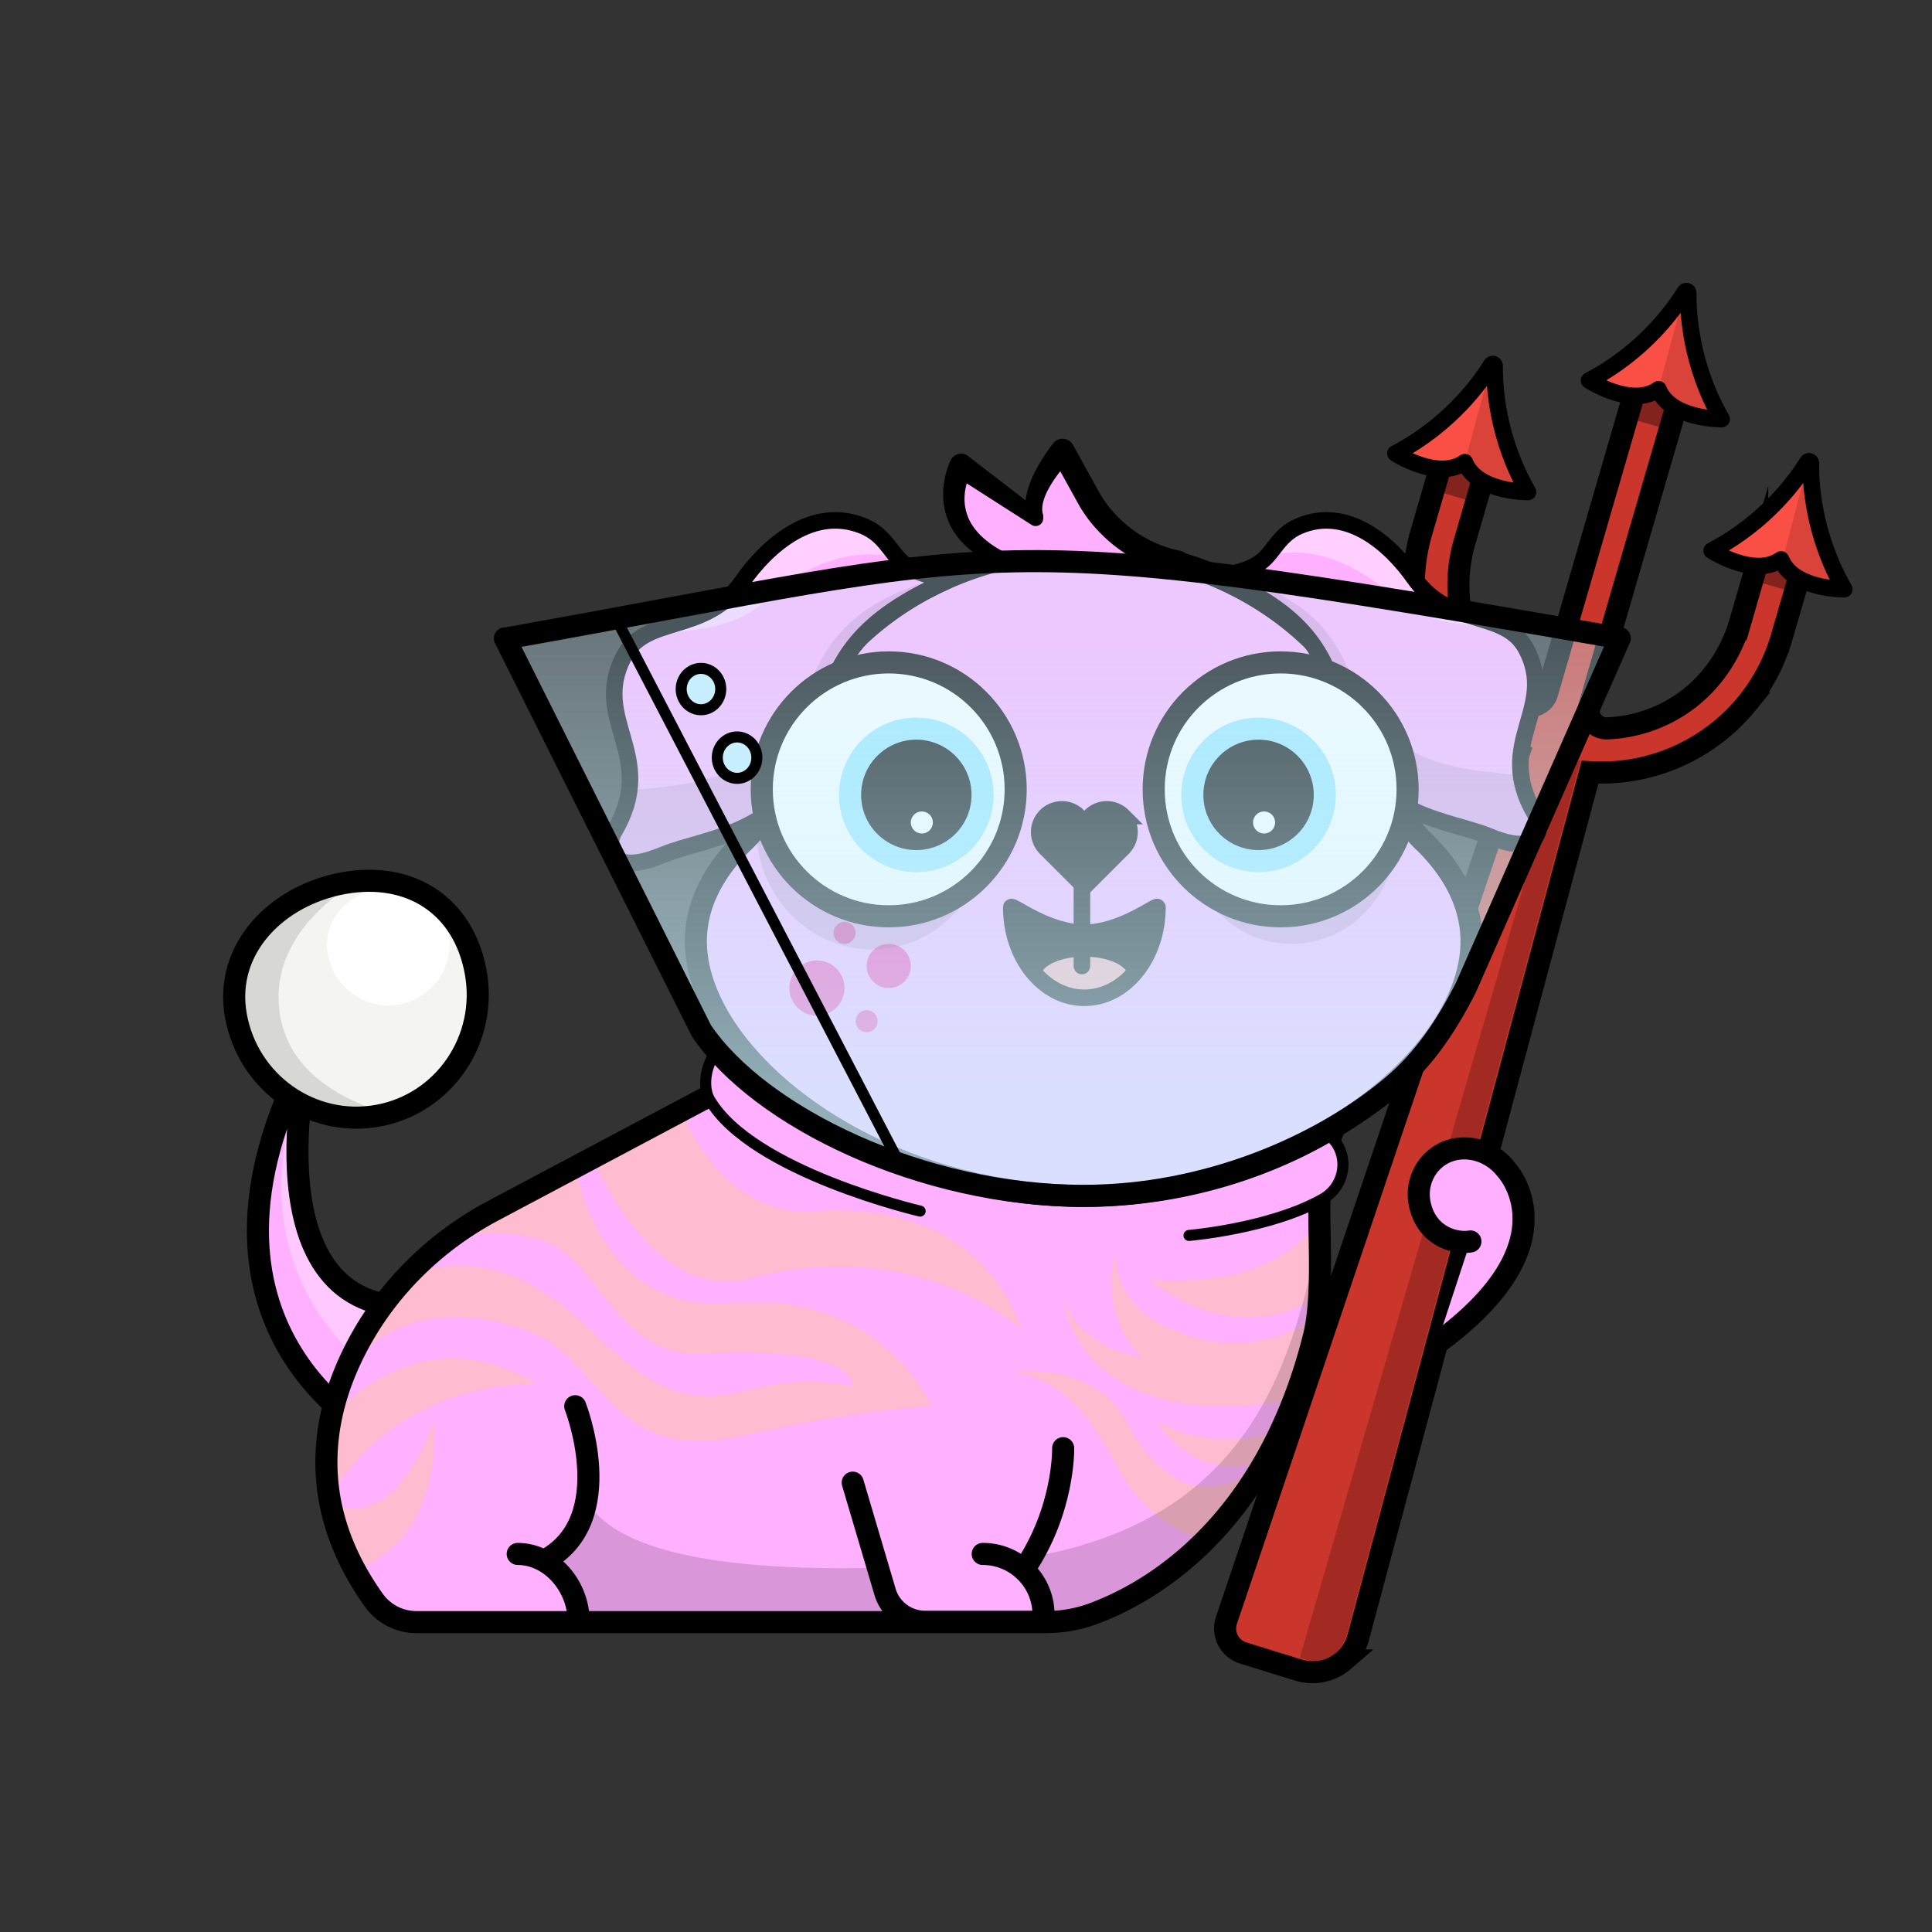<svg version="1.1" xmlns="http://www.w3.org/2000/svg" viewBox="0 0 350 350" ><rect x="0" y="0" width="350" height="350" fill="#333333" stroke="none"/><path fill="#ffb0ff" d="m75.71 236.71-7.29 23.44s-38.88-19.38-12.55-69.55c-.01 0-15.57 48.65 19.84 46.11z" /><path opacity="0.3" fill="#FFFFFF" d="m71.23 251.1 4.48-14.39c-35.4 2.54-18.92-46.85-18.92-46.85-17.9 40.56 10.69 59.03 14.44 61.24z" /><path fill="none" stroke="#000000" stroke-width="4" stroke-linecap="round" stroke-linejoin="round" stroke-miterlimit="10" d="m75.71 236.71-7.29 23.44s-38.88-19.38-12.55-69.55c-.01 0-11.24 47.71 19.84 46.11z" /><path fill="#f4f4f2" d="M42.73 183.97c2.18 12.18 13.68 20.31 25.68 18.16s19.96-13.77 17.78-25.94c-2.18-12.18-11.91-18.36-23.91-16.21s-21.73 11.81-19.55 23.99z" /><path fill="#FFFFFF" d="M59.38 172.82c1.1 6.14 6.9 10.24 12.95 9.15 6.05-1.08 10.06-6.94 8.96-13.08-1.1-6.14-6-9.26-12.05-8.17s-10.96 5.97-9.86 12.1z" /><path opacity="0.12" d="M50.49 181.66c-.74-13.4 12.84-20.86 12.19-20.74-12 2.15-22.13 10.88-19.95 23.05 2.18 12.18 16.6 20.49 28.6 18.34 2.34-.42-19.85-2.86-20.84-20.65z" /><path fill="none" stroke="#000000" stroke-width="4" stroke-linecap="round" stroke-linejoin="round" stroke-miterlimit="10" d="M42.73 183.97c2.18 12.18 13.68 20.31 25.68 18.16s19.96-13.77 17.78-25.94c-2.18-12.18-11.91-18.36-23.91-16.21s-21.73 11.81-19.55 23.99z" /><path fill="#ca362c" stroke="#000000" stroke-width="4" stroke-linecap="round" stroke-miterlimit="10" d="m318.33 102.11-3.06 10.54c-1.93 6.64-6.21 12.45-12.22 15.88a25.97 25.97 0 0 1-11.88 3.42c-2.2.08-3.84-2-3.23-4.11l16.6-57.14-7.67-2.23-16.6 57.14c-.61 2.11-3.12 2.99-4.93 1.74-3.4-2.34-6.21-5.49-8.2-9.26-3.23-6.12-3.74-13.31-1.81-19.96l3.88-13.35-7.67-2.23-4.05 13.92c-1.28 4.4-1.66 8.93-1.13 13.45.51 4.36 1.85 8.54 3.98 12.41 2.13 3.87 4.93 7.23 8.34 10.01 2.01 1.63 4.17 3.02 6.47 4.14l-52.99 157.13c-.78 2.44.57 5.05 3.02 5.83l9.94 3.08c2.88.91 6.03.27 8.32-1.71a8.45 8.45 0 0 0 2.64-4.25l41.97-156.67c2.01.12 4.02.07 6.04-.17 4.36-.51 8.54-1.85 12.41-3.98 3.87-2.13 7.23-4.93 10.01-8.34a33.86 33.86 0 0 0 6.26-11.96l3.2-11.01a3.02 3.02 0 0 0-2.06-3.75l-1.95-.57c-1.55-.45-3.18.44-3.63 2z" /><path fill="#a32a22" d="m235.46 300.35 45.58-157.2a8.084 8.084 0 0 1 5.34-5.48l-42.46 158.66c-.01 0-1.93 6.36-8.46 4.02z" /><rect x="260" y="81" transform="matrix(0.96 0.279 -0.279 0.96 34.424 -70.354)" opacity="0.35" width="7" height="9" /><polygon opacity="0.35" points="324,107 317,105 319,100 327,99" /><path fill="#d9433a" d="M269.12 67.68c-2.48 3.6-7.73 9.97-16.33 14.47 0 0 7.73 5.04 12.57 1.59 2.23 5.51 11.46 5.4 11.46 5.4-4.85-8.41-5.87-16.6-6.03-20.96-.03-.9-1.17-1.23-1.67-.5z" /><path fill="#fa4f45" d="M270.14 66.11s-4.72 9.43-17.35 16.03c0 0 7.73 5.04 12.57 1.59" /><path fill="none" stroke="#000000" stroke-width="3" stroke-linecap="round" stroke-linejoin="round" stroke-miterlimit="10" d="M270.14 66.11c-1.82 2.96-7.29 10.77-17.35 16.03 0 0 7.73 5.04 12.57 1.59 2.23 5.51 11.46 5.4 11.46 5.4-5.67-9.83-6.11-19.36-6.05-22.83 0-.35-.45-.48-.63-.19z" /><path fill="#d9433a" d="M326.96 84.46c-2.47 3.6-7.73 9.98-16.34 14.49 0 0 7.73 5.04 12.57 1.59 2.23 5.51 11.46 5.4 11.46 5.4-4.86-8.43-5.88-16.63-6.03-20.99-.04-.89-1.17-1.22-1.66-.49z" /><path fill="#fa4f45" d="M327.24 84.94s-4 7.4-16.62 14.01c0 0 7.73 5.04 12.57 1.59" /><rect x="296" y="68" transform="matrix(0.96 0.279 -0.279 0.96 32.243 -80.786)" opacity="0.35" width="7" height="9" /><path fill="#d9433a" d="M304.85 53.48c-2.12 3.31-7.53 10.5-16.98 15.45 0 0 7.73 5.04 12.57 1.59 2.23 5.51 11.46 5.4 11.46 5.4-5.33-9.24-6.04-18.21-6.06-22.14 0-.54-.7-.75-.99-.3z" /><path fill="#fa4f45" d="M305.22 52.9s-4.72 9.43-17.35 16.03c0 0 7.73 5.04 12.57 1.59" /><path fill="none" stroke="#000000" stroke-width="3" stroke-linecap="round" stroke-linejoin="round" stroke-miterlimit="10" d="M305.22 52.9c-1.82 2.96-7.29 10.77-17.35 16.03 0 0 7.73 5.04 12.57 1.59 2.23 5.51 11.46 5.4 11.46 5.4-5.67-9.83-6.11-19.36-6.05-22.83 0-.36-.45-.49-.63-.19z" /><path fill="none" stroke="#000000" stroke-width="3" stroke-linecap="round" stroke-linejoin="round" stroke-miterlimit="10" d="M327.43 83.72c-1.82 2.96-7.29 10.77-17.35 16.03 0 0 7.73 5.04 12.57 1.59 2.23 5.51 11.46 5.4 11.46 5.4-5.67-9.83-6.11-19.36-6.05-22.83 0-.35-.45-.48-.63-.19z" /><path fill="#ffb0ff" d="M241.91 204.04c-12.27 7.5-28.19 12.6-45.59 12.6-24.61 0-46.26-10.21-58.81-22.96l-4.56 2.49-43.59 23.15c-10.2 5.42-18.71 13.62-24.24 23.75-6.63 12.14-10.2 28.89 2.61 46.83a9.47 9.47 0 0 0 7.71 3.96H189.4c2.97 0 5.93-.51 8.71-1.55 9.93-3.68 31.1-15.4 39.87-50.01 2.16-8.53.45-22.04 1.27-28.53.55-4.34 1.52-7.47 2.66-9.73z" /><g opacity="0.37" ><path fill="#ffcf80" d="M123.46 201.21s7.06 19.39 23.82 18.19c31.92-2.28 37.62 21.36 37.62 21.36s-18.18-17.28-49.38-9.12c-17.89 4.68-28.72-23.06-28.72-23.06" /><path fill="#ffcf80" d="M104.2 211.24s4.1 26.97 28.32 24.84c27.24-2.4 36.26 18.67 36.26 18.67s-11.66.23-33.44 5.18-24.42-8.01-34.8-16.16c-5.53-4.35-29.69-11.98-39.18 7.75 0 0 3.79-17.45 12.63-20.58 8.84-3.13 19.69-2.93 32.8 9.87s19.13 13.56 29.38 10.84c10.26-2.72 18.3-.51 18.3-.51s1.08-7.37-26.83-5.93c-17.09.88-18.95-18.39-30.74-20.9-11.79-2.5-14.31.98-14.31.98l21.61-14.05z" /><path fill="#ffcf80" d="M59.93 256.97s15.35-19.57 37.31-6.25c0 0-22.56-1.32-35.87 18" /><path fill="#ffcf80" d="M78.64 257.32s-5.87 18.82-17.27 15.59c0 0-1.2 3.31 3.11 11.41 0 0 15.36-3.96 14.16-27z" /><path fill="#ffcf80" d="M238.06 221.85s-5.82 11.6-29.76 9.98c0 0 14.53 13.16 30.7 2.95l-.94-12.93z" /><path fill="#ffcf80" d="M237.98 238.82s-12.74 10.1-29.51 0c0 0-6.53-4.2-6.5-12.05 0 0-3.15 11.27 4.83 19.15 0 0-11.38-1.69-14.15-10.75 0 0 1.88 24.46 39.92 18.74" /><path fill="#ffcf80" d="M181.84 248.68s16.02-2.85 22.2 8.76c11.78 22.12 25.47 6.64 25.47 6.64l-11.79 14.6s-9.57-1.57-15.86-13.93c-9.22-18.11-20.02-16.07-20.02-16.07z" /><path fill="#ffcf80" d="M209.45 257.4s6.32 10.56 17.08 7.82l5.54-6.14c-.01 0-11.7 4.63-22.62-1.68z" /></g><path fill="none" stroke="#000000" stroke-width="4" stroke-linecap="round" stroke-linejoin="round" stroke-miterlimit="10" d="m137.51 193.68-4.56 2.49-43.59 23.15c-10.2 5.42-18.71 13.62-24.24 23.75-6.63 12.14-10.2 28.89 2.61 46.83a9.47 9.47 0 0 0 7.71 3.96H189.4c2.97 0 5.93-.51 8.71-1.55 9.93-3.68 31.1-15.4 39.87-50.01 2.16-8.53.45-22.04 1.27-28.53.55-4.34 1.52-7.47 2.65-9.73" /><path fill="#ffb0ff" stroke="#000000" stroke-width="2" stroke-linecap="round" stroke-linejoin="round" stroke-miterlimit="10" d="M131.81 189.32c-3.31.73-5.05 6.84-3.25 9.91 7.67 13.09 38.13 20.17 38.13 20.17" /><path fill="#ffb0ff" stroke="#000000" stroke-width="2" stroke-linecap="round" stroke-linejoin="round" stroke-miterlimit="10" d="M239.57 205.16c1.06.24 1.96 1.03 2.64 2.09 2.16 3.41.95 7.96-2.56 9.95-9.48 5.37-24.25 6.61-24.25 6.61" /><path fill="#ffb0ff" d="M257.76 152.3a19.986 19.986 0 0 1-5.74-10.57c-4.71-23.97-27.86-42.17-55.7-42.17-27.85 0-50.99 18.2-55.7 42.17-.79 4.03-2.78 7.72-5.74 10.57-5.62 5.4-8.82 11.61-8.82 18.23 0 20.74 31.46 46.12 70.26 46.12s70.26-25.38 70.26-46.12c0-6.62-3.2-12.83-8.82-18.23z" /><path fill="none" stroke="#000000" stroke-width="4" stroke-miterlimit="10" d="M257.76 152.3a19.986 19.986 0 0 1-5.74-10.57c-4.71-23.97-27.86-42.17-55.7-42.17-27.85 0-50.99 18.2-55.7 42.17-.79 4.03-2.78 7.72-5.74 10.57-5.62 5.4-8.82 11.61-8.82 18.23 0 20.74 31.46 46.12 70.26 46.12s70.26-25.38 70.26-46.12c0-6.62-3.2-12.83-8.82-18.23z" /><path fill="none" stroke="#000000" stroke-width="4" stroke-linecap="round" stroke-miterlimit="10" d="M104.21 254.75s8.09 20.59-5.53 27.93" /><path fill="none" stroke="#000000" stroke-width="4" stroke-linecap="round" stroke-miterlimit="10" d="M104.8 293.52c0-6.08-4.93-12.01-11.01-12.01" /><path opacity="0.15" d="M106.6 272.34c11.52 18.58 81 9.58 81 9.58 41.4-7.56 46.5-38.59 51.47-57.62 6.96 41.07-31.04 64.33-40.96 68-2.79 1.03-94.44 1.55-94.44 1.55s-5.61-13.8 2.93-21.51" /><path fill="#ffb0ff" stroke="#000000" stroke-width="4" stroke-linecap="round" stroke-miterlimit="10" d="m154.48 268.6 5.78 19.53a7.586 7.586 0 0 0 7.34 5.67h21.44v-1.28c0-6.08-4.93-11.01-11.01-11.01" /><path fill="#ffb0ff" stroke="#000000" stroke-width="4" stroke-linecap="round" stroke-miterlimit="10" d="M185.48 284.37c7.41-10.87 7.12-22.02 7.12-22.02" /><path fill="#ffb0ff" stroke="#000000" stroke-width="4" stroke-linecap="round" stroke-linejoin="round" stroke-miterlimit="10" d="M266.38 224.9c-.22.04-.47.07-.73.08-2.59.13-7.13-1.23-8.4-6.64-.75-3.19.36-6.54 2.94-8.57 3.76-2.95 9.4-2.04 12.61 2.03 0 0 12.72 13.22-12.48 31.58" /><g opacity="0.8" ><circle fill="#ff149a" cx="148" cy="179" r="5" /><circle fill="#ff149a" cx="157" cy="185" r="2" /><circle fill="#ff149a" cx="153" cy="169" r="2" /><circle fill="#ff149a" cx="161" cy="175" r="4" /></g><path fill="#ffb0ff" d="M171.34 105.34c1.28-.57-3.96-.6-7.32-3-2.59-1.85-3.47-5.26-7.44-6.96-9.24-3.96-17.57 3.47-22.12 9.98-6.71 9.6-17.38 5.91-21.42 13.52-6.16 11.61 6.39 17.97-1.76 31.75-.56.95-.78 2.08-.54 3.16.42 1.95 2.31 4 9.34 1.08 8.44-3.5 24.38-3.57 28.59-23.6 2.51-12.01 7.43-19.09 22.67-25.93z" /><path opacity="0.12" d="M170.03 104.67c-14.33 4.22-19.98 10.26-23.81 20.42-6.27 16.63-21.43 16.96-32.22 18.09-.29 2.26-1.09 4.7-2.72 7.45-.56.95-.78 2.08-.54 3.16.42 1.95 2.31 4 9.34 1.08 8.44-3.5 24.38-3.57 28.59-23.6 2.52-12 7.44-19.08 22.68-25.92.54-.26-.12-.4-1.32-.68z" /><path fill="#FFFFFF" d="M170.3 105.82c.34-.16.69-.32 1.04-.48.7-.31-.56-.46-2.39-.93.51.46.95.93 1.35 1.41z" /><path opacity="0.4" fill="#FFFFFF" d="M138.61 108.84c5.49-5.08 14.65-10.4 24.1-7.68-1.72-1.88-2.91-4.4-6.13-5.78-9.24-3.96-17.57 3.47-22.12 9.98-5.55 7.94-13.81 6.79-18.79 10.46 6.38-2.33 15.7-.28 22.94-6.98z" /><path fill="none" stroke="#000000" stroke-width="3" stroke-linecap="round" stroke-linejoin="round" stroke-miterlimit="10" d="M171.34 105.34c1.28-.57-3.96-.6-7.32-3-2.59-1.85-3.47-5.26-7.44-6.96-9.24-3.96-17.57 3.47-22.12 9.98-6.71 9.6-17.38 5.91-21.42 13.52-6.16 11.61 6.39 17.97-1.76 31.75-.56.95-.78 2.08-.54 3.16.42 1.95 2.31 4 9.34 1.08 8.44-3.5 24.38-3.57 28.59-23.6 2.51-12.01 7.43-19.09 22.67-25.93z" /><path fill="#ffb0ff" d="M221.37 104.73c-1.21-.54 3.74-.57 6.92-2.83 2.44-1.75 3.28-4.97 7.03-6.58 8.73-3.74 16.6 3.28 20.9 9.43 6.34 9.07 16.42 5.58 20.24 12.77 5.82 10.97-6.04 16.98 1.66 30 .53.9.74 1.96.51 2.98-.4 1.84-2.18 3.78-8.82 1.02-7.97-3.31-23.03-3.37-27.01-22.3-2.38-11.34-7.03-18.03-21.43-24.49z" /><path opacity="0.12" d="M222.61 104.09c13.54 3.99 18.88 9.7 22.49 19.29 5.92 15.71 20.25 16.02 30.45 17.09.28 2.13 1.03 4.44 2.57 7.04.53.9.74 1.96.51 2.98-.4 1.84-2.18 3.78-8.82 1.02-7.97-3.31-23.03-3.37-27.01-22.3-2.38-11.34-7.03-18.03-21.43-24.49-.52-.22.1-.36 1.24-.63z" /><path fill="#FFFFFF" d="M222.35 105.18c-.32-.15-.65-.3-.98-.45-.66-.3.53-.44 2.26-.88-.48.43-.9.88-1.28 1.33z" /><path opacity="0.4" fill="#FFFFFF" d="M252.29 108.04c-5.19-4.8-13.84-9.83-22.77-7.26 1.63-1.78 2.75-4.15 5.8-5.46 8.73-3.74 16.6 3.28 20.9 9.43 5.25 7.5 13.05 6.41 17.75 9.88-6.03-2.2-14.83-.26-21.68-6.59z" /><path fill="none" stroke="#000000" stroke-width="3" stroke-linecap="round" stroke-linejoin="round" stroke-miterlimit="10" d="M221.37 104.73c-1.21-.54 3.74-.57 6.92-2.83 2.44-1.75 3.28-4.97 7.03-6.58 8.73-3.74 16.6 3.28 20.9 9.43 6.34 9.07 16.42 5.58 20.24 12.77 5.82 10.97-6.04 16.98 1.66 30 .53.9.74 1.96.51 2.98-.4 1.84-2.18 3.78-8.82 1.02-7.97-3.31-23.03-3.37-27.01-22.3-2.38-11.34-7.03-18.03-21.43-24.49z" /><ellipse opacity="0.15" cx="158" cy="150" rx="21" ry="22" /><ellipse opacity="0.15" cx="234" cy="151" rx="19" ry="20" /><circle fill="#FFFFFF" cx="161" cy="143" r="23" /><circle fill="#99e6ff" cx="166" cy="144" r="14" /><circle cx="166" cy="144" r="10" /><circle fill="#FFFFFF" cx="167" cy="149" r="2" /><circle fill="#FFFFFF" cx="232" cy="143" r="23" /><circle fill="none" stroke="#000000" stroke-width="4" stroke-miterlimit="10" cx="232" cy="143" r="23" /><circle fill="none" stroke="#000000" stroke-width="4" stroke-miterlimit="10" cx="161" cy="143" r="23" /><circle fill="#99e6ff" cx="228" cy="144" r="14" /><circle cx="228" cy="144" r="10" /><circle fill="#FFFFFF" cx="229" cy="149" r="2" /><path fill="#ffa6a9" d="M196.44 168.66c-6.81 0-12.41-2.25-13.15-6.14-.06.61-.09 1.22-.09 1.85 0 9.05 5.93 16.39 13.24 16.39s13.24-7.34 13.24-16.39c0-.63-.03-1.24-.09-1.85-.74 3.9-6.35 6.14-13.15 6.14z" /><path d="M196.44 173.31c4.19 0 7.64 1.5 8.05 3.56 3.16-2.73 5.19-7.01 5.19-11.84 0-.57-.03-1.13-.09-1.68-.74 3.54-6.35 5.59-13.15 5.59-6.81 0-12.41-2.04-13.15-5.59-.06.55-.09 1.11-.09 1.68 0 4.83 2.04 9.11 5.19 11.84.41-2.06 3.85-3.56 8.05-3.56z" /><path fill="none" stroke="#000000" stroke-width="3" stroke-linecap="round" stroke-linejoin="round" stroke-miterlimit="10" d="M196.44 168.97c-6.81 0-13.24-5.23-13.24-4.6 0 9.05 5.93 16.39 13.24 16.39s13.24-7.34 13.24-16.39c0-.63-6.44 4.6-13.24 4.6z" /><line fill="none" stroke="#000000" stroke-width="3" stroke-linecap="round" stroke-linejoin="round" stroke-miterlimit="10" x1="196" y1="156" x2="196" y2="175" /><path stroke="#000000" stroke-width="3" stroke-miterlimit="10" d="M203.41 147.83a4.116 4.116 0 0 0-5.81 0l-1.16 1.16-1.16-1.16a4.116 4.116 0 0 0-5.81 0 4.098 4.098 0 0 0 0 5.81l1.16 1.16 5.81 5.81 5.81-5.81 1.16-1.16c1.61-1.6 1.61-4.2 0-5.81z" /><path fill="#ffb0ff" d="M184.27 103.42c-15.19-6.08-10.13-19.03-10.13-19.03l13.68 9.18c-2.49-3.7 4.67-11.91 4.67-11.91l4.72 8.54c2.97 5.38 10.43 11.19 16.16 14.47" /><path d="M182.44 103.23c-1.84-.67-3.67-1.5-5.37-2.65-1.7-1.14-3.27-2.62-4.42-4.49-1.14-1.87-1.77-4.1-1.79-6.3-.02-1.1.09-2.19.32-3.25.11-.53.25-1.06.42-1.58.18-.54.34-.99.65-1.62l.06-.11c.57-1 1.84-1.34 2.84-.77.08.05.16.1.23.16l13.14 10.13-2.12 1.78c-.72-1.41-.75-2.97-.55-4.3.22-1.34.64-2.57 1.15-3.72.51-1.15 1.11-2.23 1.75-3.27.66-1.05 1.32-2.01 2.14-3.04.8-.89 2.16-.96 3.04-.16.18.16.33.35.44.55l.01.01 3.67 6.64.92 1.66c.31.54.56 1 .89 1.48.62.95 1.34 1.86 2.12 2.7 1.56 1.7 3.39 3.15 5.39 4.29 2 1.15 4.17 1.95 6.4 2.4l.04.01c1.17.24 1.93 1.38 1.69 2.54s-1.37 1.93-2.54 1.69a25.49 25.49 0 0 1-7.73-2.89 26.919 26.919 0 0 1-6.43-5.11 23.87 23.87 0 0 1-2.56-3.26c-.39-.56-.74-1.21-1.06-1.77l-.92-1.66-3.67-6.64 3.49.4c-.69.7-1.44 1.56-2.09 2.4-.66.85-1.27 1.73-1.79 2.63-1.04 1.77-1.74 3.8-1.21 5.19v.62c0 .76-.62 1.38-1.38 1.38-.27 0-.53-.08-.74-.22l-13.98-8.95 3.13-.72c-.12.19-.33.62-.47.96-.15.36-.29.74-.39 1.12-.23.76-.37 1.55-.41 2.33-.1 1.56.21 3.11.92 4.52.73 1.41 1.84 2.66 3.19 3.72 1.34 1.07 2.91 1.94 4.55 2.68l.01.01c.67.3.96 1.08.66 1.75-.27.67-.99.96-1.64.73z" /><linearGradient id="A8" gradientUnits="userSpaceOnUse" x1="192" y1="216" x2="192" y2="101" ><stop offset="0.16" style="stop-color:#ccf1ff;stop-opacity:0.8" /><stop offset="0.886" style="stop-color:#ccf1ff;stop-opacity:0.4" /></linearGradient><path opacity="0.9" fill="url(#A8)" enable-background="new" d="m91.47 115.65 37.09 71.47c10.56 15.64 38.48 29.15 67.76 29.15 17.08 0 32.73-4.8 44.91-11.91 10.67-6.23 19.06-15.71 24.11-26.99l27.62-61.77c-34.71-5.65-61.89-13.82-96.96-13.82S126.18 110 91.47 115.65z" /><path fill="none" stroke="#000000" stroke-width="4" stroke-linecap="round" stroke-linejoin="round" stroke-miterlimit="10" d="M91.71 115.65h-.24l35.6 71.09c10.56 15.64 39.97 29.9 69.25 29.9 22.05 0 42.75-8.83 55.9-19.87 5.74-4.82 9.8-10.91 13.3-17.77l27.92-63.39c-117.28-20.53-108.36-16.59-201.73.04z" /><path fill="none" stroke="#000000" stroke-width="2" stroke-linecap="round" stroke-linejoin="round" stroke-miterlimit="10" d="m112.44 113.67 49.96 96.07" /><path fill="#c7efff" stroke="#000000" stroke-width="2" stroke-linecap="round" stroke-linejoin="round" stroke-miterlimit="10" d="M130.39 139.06c-.96-1.81-.32-4.09 1.41-5.09 1.74-1 3.91-.34 4.87 1.48.95 1.81.32 4.09-1.41 5.09-.55.32-1.14.47-1.73.47-1.26-.01-2.48-.71-3.14-1.95zm-6.54-12.42c-.96-1.81-.32-4.09 1.41-5.09 1.74-1 3.91-.34 4.87 1.47.95 1.81.32 4.09-1.41 5.09-.55.32-1.14.47-1.73.47-1.26 0-2.49-.7-3.14-1.94z" /></svg>